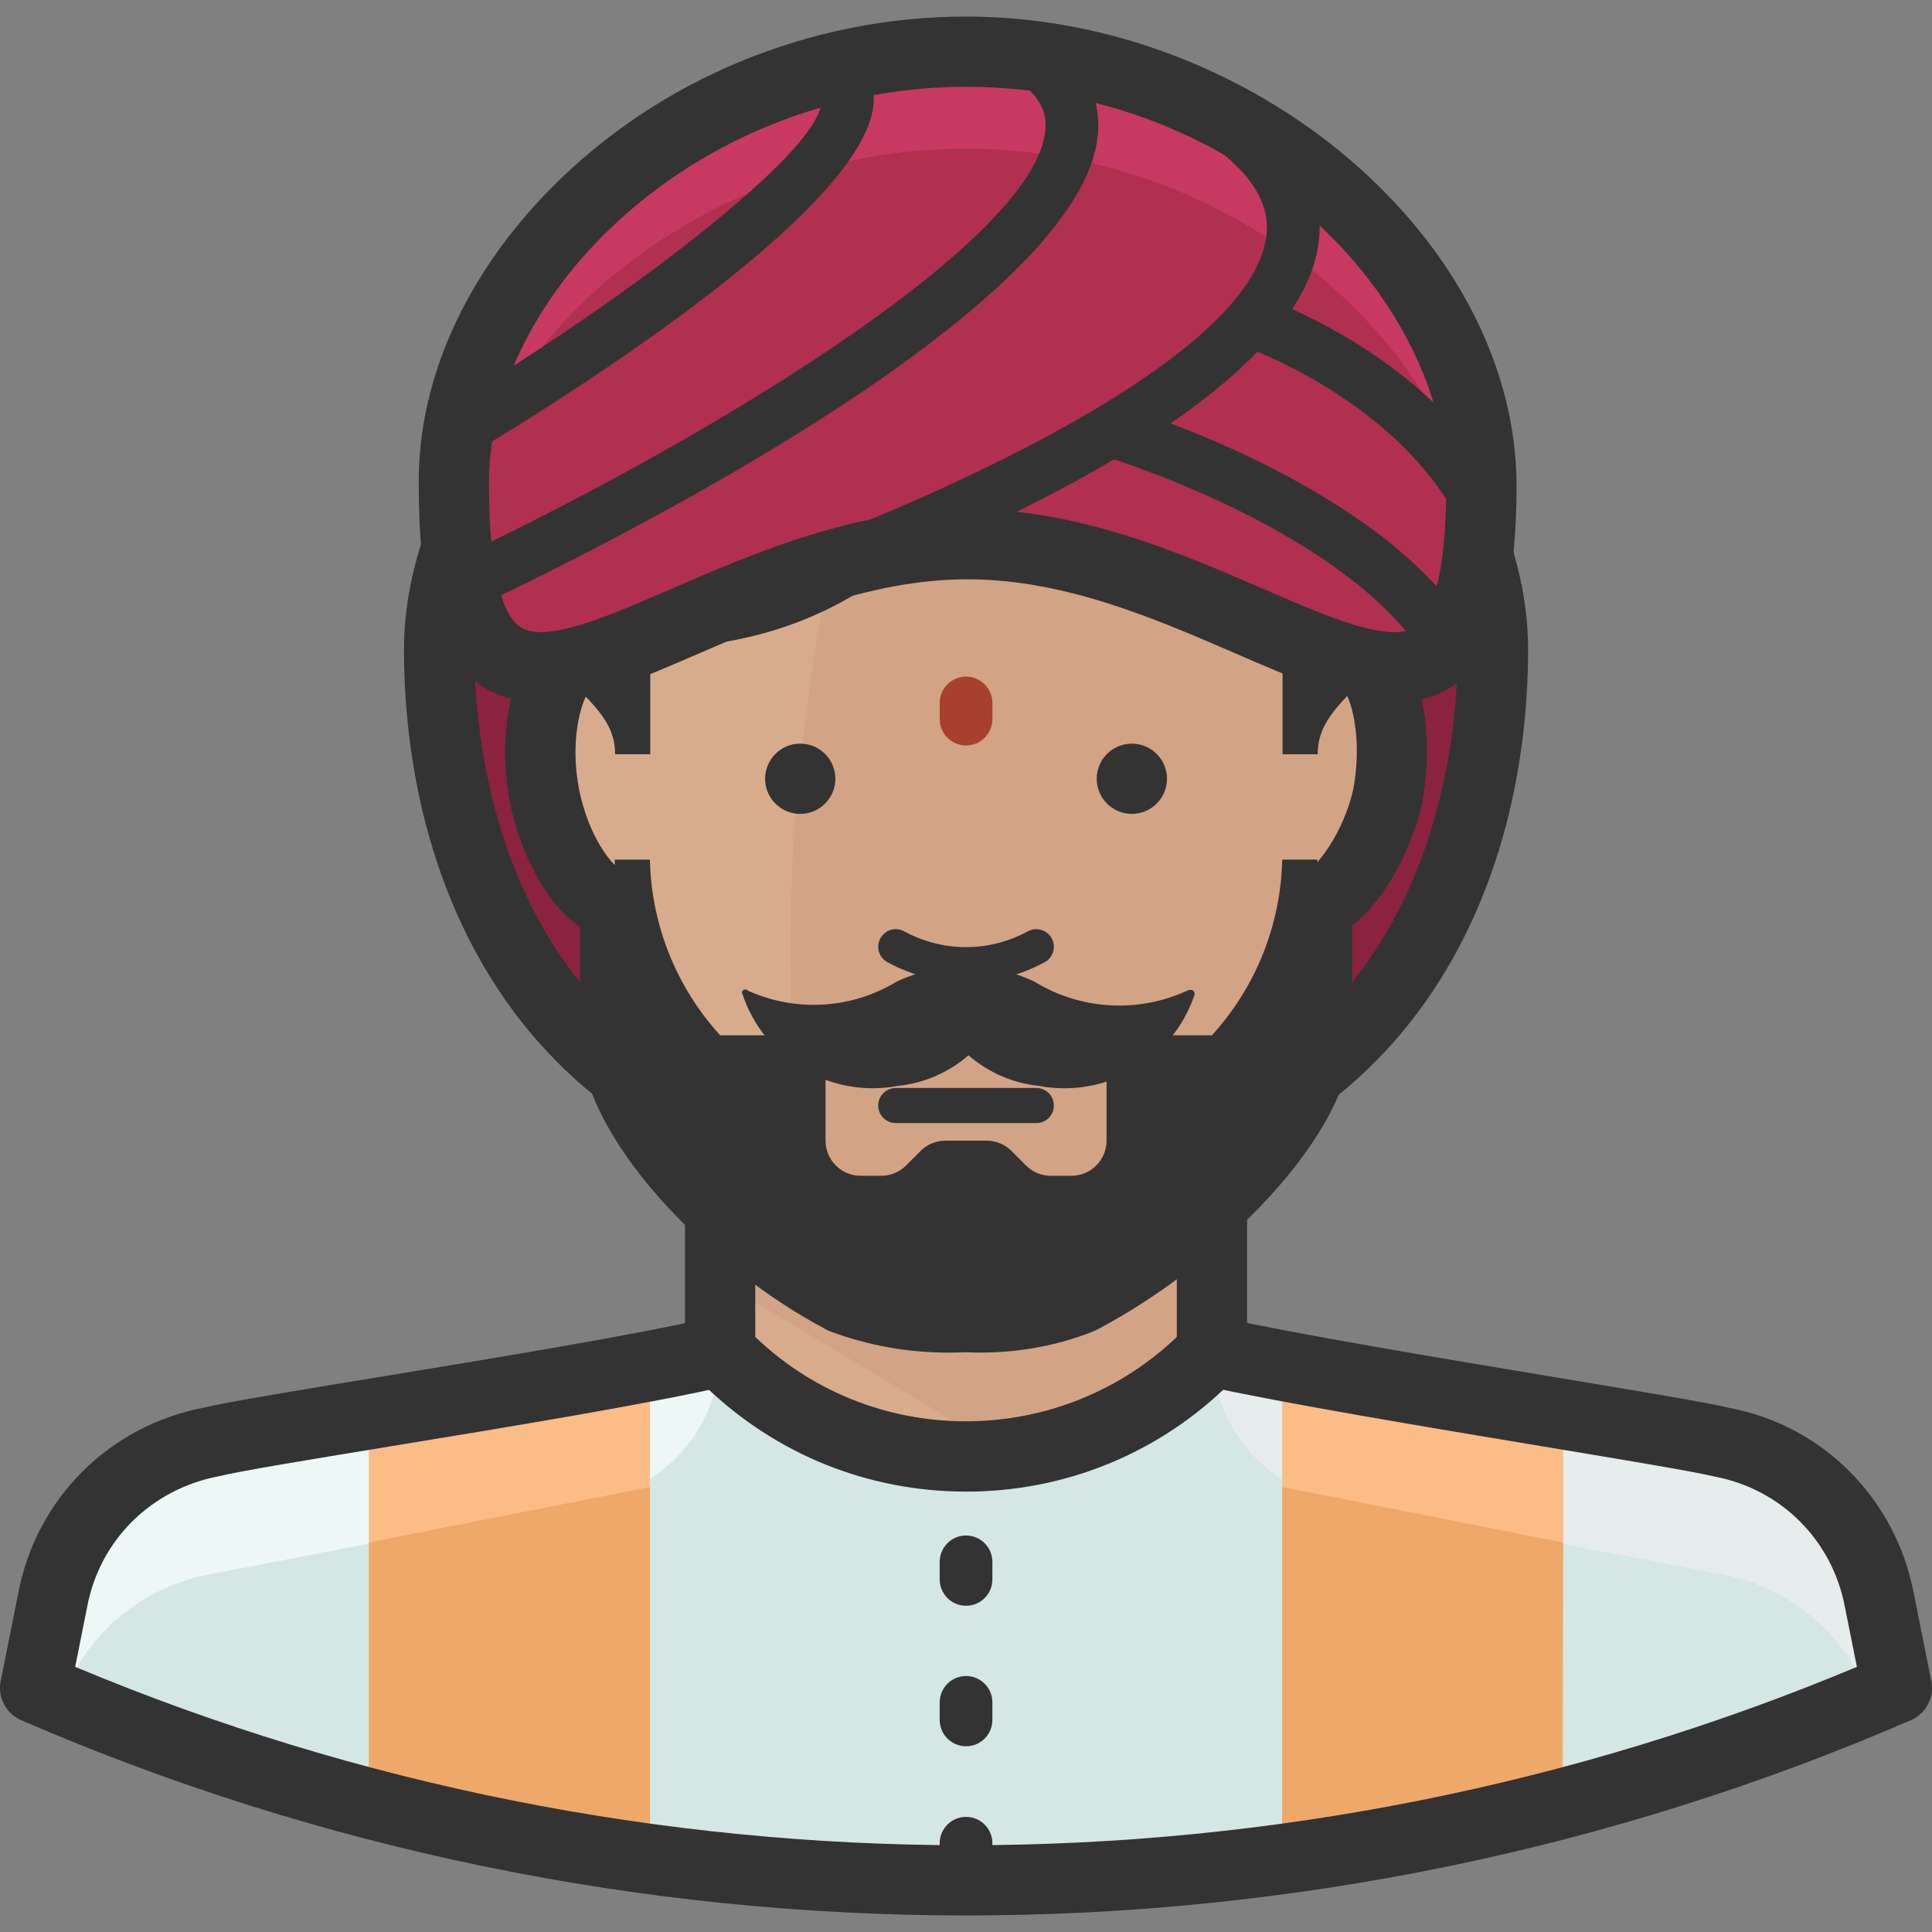 <?xml version="1.0" encoding="iso-8859-1"?>
<!-- Generator: Adobe Illustrator 19.0.0, SVG Export Plug-In . SVG Version: 6.00 Build 0)  -->
<svg version="1.1" id="Capa_1" xmlns="http://www.w3.org/2000/svg" xmlns:xlink="http://www.w3.org/1999/xlink" x="0px" y="0px"
	 viewBox="0 0 511.982 511.982" style="enable-background:new 0 0 511.982 511.982;" xml:space="preserve">
<rect x="0" y="0" width="511.982" height="511.982" fill="#808080" stroke="none"/>
<path style="fill:#D8AB8D;" d="M498.04,424.039c-4.022-21.243-20.648-37.869-41.891-41.891L321.167,358.13v-46.545H190.84v46.545
	L55.858,382.148c-21.243,4.022-37.869,20.648-41.891,41.891l-4.655,23.273c157.379,68.236,336.002,68.236,493.382,0L498.04,424.039z
	"/>
<polygon style="fill:#D2A385;" points="190.84,339.512 283.93,395.367 321.167,395.367 321.167,311.585 190.84,311.585 "/>
<path style="fill:#D5E7E5;" d="M498.04,424.039c-4.022-21.243-20.648-37.869-41.891-41.891L321.167,358.13
	c-34.444,35.989-91.546,37.236-127.535,2.793l-2.793-2.793L55.858,382.148c-21.243,4.022-37.869,20.648-41.891,41.891l-4.655,23.273
	c157.379,68.236,336.002,68.236,493.382,0L498.04,424.039z"/>
<path style="fill:#E6EDEC;" d="M498.04,424.039c-4.022-21.243-20.648-37.869-41.891-41.891L321.167,358.13
	c0.037,19.27,13.675,35.831,32.582,39.564l102.4,19.456c18.19,3.37,33.243,16.123,39.564,33.513l6.982-3.351L498.04,424.039z"/>
<path style="fill:#EDF7F6;" d="M55.858,382.148c-21.243,4.022-37.869,20.648-41.891,41.891l-4.655,23.273l6.982,3.258
	c6.246-17.427,21.346-30.171,39.564-33.42l102.4-19.735c18.879-3.575,32.563-20.07,32.582-39.284L55.858,382.148z"/>
<path style="fill:#FBBC86;" d="M339.785,492.74c25.079-3.472,49.943-8.35,74.473-14.615V374.7l-74.473-13.219V492.74z"/>
<path style="fill:#EEA86A;" d="M414.258,408.772l-74.473-14.708v98.676c13.777-1.862,26.996-4.189,39.377-6.609l0,0
	c5.865-1.21,11.543-2.42,17.036-3.724l4.841-1.117l11.636-2.793h1.117L414.258,408.772z"/>
<path style="fill:#FBBC86;" d="M97.749,478.124c24.52,6.312,49.385,11.19,74.473,14.615V361.482L97.749,374.7V478.124z"/>
<path style="fill:#EEA86A;" d="M172.221,394.063l-74.473,14.708v69.26h0.838l12.94,3.165l3.537,0.838
	c17.408,4.003,36.585,7.633,57.158,10.426V394.063z"/>
<path style="fill:#333333;" d="M256.003,507.597c-85.411,0-170.831-17.25-250.396-51.749c-4.022-1.741-6.284-6.06-5.427-10.361
	l4.655-23.273c4.748-25.079,24.101-44.432,49.282-49.208c5.623-1.396,23.459-4.338,46.024-8.034
	c30.711-5.046,68.934-11.329,88.585-15.9c4.99-1.219,10.017,1.946,11.18,6.954c1.164,5.008-1.946,10.007-6.963,11.171
	c-20.247,4.72-58.796,11.059-89.786,16.133c-21.29,3.5-39.666,6.516-45.075,7.857c-18.106,3.444-31.642,16.98-34.974,34.593
	l-3.184,15.937c150.463,63.032,321.685,63.032,472.157,0l-3.174-15.844c-3.351-17.697-16.887-31.232-34.499-34.574
	c-5.334-1.313-24.837-4.552-45.484-7.987c-30.757-5.12-69.036-11.487-89.786-16.086c-5.018-1.117-8.183-6.079-7.075-11.106
	c1.108-5.008,6.014-8.183,11.106-7.075c20.257,4.487,58.266,10.817,88.809,15.9c22.826,3.798,40.858,6.796,46.397,8.173
	c24.66,4.664,44.023,24.017,48.789,49.189l4.636,23.18c0.866,4.301-1.396,8.629-5.427,10.361
	C426.834,490.347,341.423,507.597,256.003,507.597z"/>
<path style="fill:#8B2240;" d="M395.64,171.949c0,56.972-27.927,139.636-139.636,139.636S116.367,228.92,116.367,171.949
	S180.6,50.93,256.003,50.93S395.64,114.977,395.64,171.949z"/>
<g>
	<path style="fill:#333333;" d="M256.003,320.894c-109.819,0-148.945-76.94-148.945-148.945
		c0-59.029,66.439-130.327,148.945-130.327s148.945,71.298,148.945,130.327C404.949,243.954,365.823,320.894,256.003,320.894z
		 M256.003,60.239c-72.192,0-130.327,61.114-130.327,111.709c0,30.571,9.402,130.327,130.327,130.327S386.33,202.52,386.33,171.949
		C386.33,121.354,328.195,60.239,256.003,60.239z"/>
	<rect x="181.53" y="320.894" style="fill:#333333;" width="18.618" height="37.236"/>
	<rect x="311.858" y="320.894" style="fill:#333333;" width="18.618" height="37.236"/>
</g>
<path style="fill:#D8AB8D;" d="M358.496,174.183V150.91c0-59.206-30.627-100.073-102.4-100.073s-102.4,40.867-102.4,100.073v23.273
	c-6.609,0-13.312,17.408-9.309,37.236c3.444,16.384,12.66,27.927,18.618,27.927v35.002c0,21.411,29.603,53.62,60.416,69.818
	c10.417,3.835,21.504,5.483,32.582,4.841c10.314,0.642,20.648-1.005,30.255-4.841c30.906-16.198,62.743-48.407,62.743-69.818
	v-34.816c4.282,0,14.708-11.636,18.618-27.927C371.436,191.591,365.664,174.183,358.496,174.183z"/>
<path style="fill:#D2A385;" d="M358.496,174.183V150.91c0-59.206-30.627-100.073-102.4-100.073h-12.195
	c-14.522,52.969-34.257,126.604-34.444,198.749c0,18.618,1.117,56.413,3.258,87.692c3.444,2.309,7.019,4.422,10.705,6.33
	c10.417,3.835,21.504,5.483,32.582,4.841c10.314,0.642,20.648-1.005,30.255-4.841c30.906-16.291,62.743-48.407,62.743-69.818
	v-34.257c6.33,0,14.708-11.636,18.618-27.927C371.436,191.591,364.92,174.183,358.496,174.183z"/>
<g>
	<path style="fill:#333333;" d="M330.569,60.239c-8.006-17.967-18.618-27.927-74.473-27.927c-83.782,0-121.018,55.389-121.018,102.4
		s27.927,46.545,27.927,65.164h9.309v-27.927c74.473-1.583,80.524-55.855,121.018-55.855c10.026,0.289,19.735,3.528,27.927,9.309
		v20.201c0,4.962,1.974,9.719,5.492,13.219l13.126,13.126v27.927h9.309c0-18.618,27.927-18.618,27.927-65.164
		S348.815,60.239,330.569,60.239z"/>
	<circle style="fill:#333333;" cx="212.064" cy="206.374" r="9.309"/>
	<circle style="fill:#333333;" cx="299.942" cy="206.374" r="9.309"/>
	<path style="fill:#333333;" d="M274.621,297.621h-37.236c-2.569,0-4.655-2.085-4.655-4.655s2.085-4.655,4.655-4.655h37.236
		c2.569,0,4.655,2.085,4.655,4.655S277.191,297.621,274.621,297.621z"/>
	<path style="fill:#333333;" d="M256.003,260.31c-7.168,0-14.317-1.778-20.843-5.334c-2.262-1.229-3.091-4.059-1.862-6.312
		c1.229-2.253,4.04-3.1,6.312-1.862c10.259,5.585,22.5,5.595,32.777,0c2.253-1.219,5.083-0.4,6.321,1.862
		c1.229,2.262,0.391,5.083-1.862,6.312C270.321,258.532,263.162,260.31,256.003,260.31z"/>
	<path style="fill:#333333;" d="M367.805,174.183h-18.618V150.91c0-41.407-16.151-90.764-93.091-90.764
		s-93.091,49.357-93.091,90.764v23.273h-18.618V150.91c0-69.511,40.718-109.382,111.709-109.382S367.805,81.399,367.805,150.91
		V174.183z"/>
	<path style="fill:#333333;" d="M255.947,395.274c-25.749,0-50.092-9.756-68.757-27.62l-2.932-2.932l13.163-13.163l2.793,2.793
		c32.088,30.711,83.391,29.575,114.232-2.644l13.452,12.874c-18.385,19.205-43.138,30.096-69.716,30.683
		C257.437,395.274,256.692,395.274,255.947,395.274z"/>
	<path style="fill:#333333;" d="M339.785,227.803c-0.372,17.259-6.991,33.792-18.618,46.545h-18.618l-27.927-9.309h-37.236
		l-27.927,9.309H190.84c-11.627-12.753-18.246-29.286-18.618-46.545h-9.309v59.392c12.381,24.39,58.461,61.626,85.178,61.626h15.825
		c26.717,0,72.797-37.236,85.178-61.626v-59.392H339.785z M293.24,302.276c0,5.139-4.17,9.309-9.309,9.309h-5.492
		c-2.439-0.009-4.785-0.977-6.516-2.7l-3.91-3.91c-1.732-1.722-4.077-2.69-6.516-2.7h-10.985c-2.439,0.009-4.785,0.977-6.516,2.7
		l-3.91,3.91c-1.731,1.722-4.077,2.69-6.516,2.7h-5.492c-5.139,0-9.309-4.171-9.309-9.309v-18.618l18.618-9.309h37.236l18.618,9.309
		V302.276z"/>
	<path style="fill:#333333;" d="M251.246,358.447c-10.584,0-21.001-1.853-31.027-5.548c-0.391-0.14-0.763-0.307-1.126-0.503
		c-31.446-16.524-65.396-51.07-65.396-78.057v-28.746c-8.844-5.893-15.714-19.382-18.423-32.256
		c-3.314-16.44-0.633-33.42,6.656-42.328c0.773-0.94,1.592-1.778,2.458-2.513V150.91c0-69.511,40.718-109.382,111.709-109.382
		S367.805,81.399,367.805,150.91v17.445c0.912,0.745,1.759,1.601,2.56,2.569c7.047,8.518,9.616,25.563,6.405,42.431
		c-3.035,12.66-10.277,25.73-18.451,31.884v29.119c0,26.289-35.151,60.993-67.733,78.066c-0.279,0.149-0.577,0.279-0.875,0.4
		c-10.64,4.236-22.258,6.06-33.718,5.52C254.402,358.419,252.82,358.447,251.246,358.447z M227.201,335.64
		c9.114,3.258,18.609,4.617,28.262,4.077c0.382-0.019,0.745-0.019,1.126,0c8.732,0.577,17.641-0.838,25.786-4.022
		c29.528-15.63,57.325-45.335,57.325-61.347v-34.816c0-4.487,3.174-8.229,7.401-9.114c2.551-1.89,8.788-9.793,11.469-20.983
		c2.504-13.135-0.279-23.291-2.178-26.177c-4.124-0.959-7.196-4.655-7.196-9.067v-23.273c0-41.407-16.151-90.764-93.091-90.764
		s-93.091,49.357-93.091,90.764v23.273c0,4.338-2.97,7.987-6.991,9.021c-2.067,2.942-5.157,13.172-2.495,26.373
		c2.486,11.841,8.155,19.074,10.463,20.508c4.682,0.484,8.341,4.45,8.341,9.263v35.002
		C172.314,290.919,198.911,320.559,227.201,335.64z M164.253,230.242L164.253,230.242L164.253,230.242z M358.496,183.492h0.093
		H358.496z"/>
	<path style="fill:#333333;" d="M274.063,260.106c-11.534-5.399-24.865-5.399-36.399,0c-11.953,7.28-26.717,8.183-39.471,2.42
		c-0.344-0.382-0.931-0.419-1.313-0.084c-0.028,0.028-0.056,0.056-0.084,0.084c-0.233,0.298-0.233,0.726,0,1.024
		c5.772,17.231,23.375,27.564,41.239,24.204c6.889-0.726,13.386-3.556,18.618-8.099c5.232,4.543,11.729,7.373,18.618,8.099
		c17.808,3.379,35.393-6.861,41.239-24.017c0.186-0.568-0.093-1.182-0.652-1.396h-0.838
		C301.869,268.558,286.463,267.72,274.063,260.106z"/>
	<path style="fill:#333333;" d="M256.003,425.528c-3.854,0-6.982-3.128-6.982-6.982v-4.655c0-3.854,3.128-6.982,6.982-6.982
		c3.854,0,6.982,3.128,6.982,6.982v4.655C262.985,422.41,259.857,425.528,256.003,425.528z"/>
	<path style="fill:#333333;" d="M256.003,462.764c-3.854,0-6.982-3.128-6.982-6.982v-4.655c0-3.854,3.128-6.982,6.982-6.982
		c3.854,0,6.982,3.128,6.982,6.982v4.655C262.985,459.646,259.857,462.764,256.003,462.764z"/>
	<path style="fill:#333333;" d="M256.003,500.094c-3.854,0-6.982-3.128-6.982-6.982v-4.655c0-3.854,3.128-6.982,6.982-6.982
		c3.854,0,6.982,3.128,6.982,6.982v4.655C262.985,496.966,259.857,500.094,256.003,500.094z"/>
</g>
<path style="fill:#A7412D;" d="M256.003,197.548c-3.854,0-6.982-3.128-6.982-6.982v-4.282c0-3.854,3.128-6.982,6.982-6.982
	c3.854,0,6.982,3.128,6.982,6.982v4.282C262.985,194.421,259.857,197.548,256.003,197.548z"/>
<path style="fill:#C83962;" d="M392.568,128.847c0,98.211-61.161,15.174-136.564,15.174s-136.564,82.851-136.564-15.36
	c0-56.785,61.161-114.967,136.564-114.967S392.568,71.876,392.568,128.847z"/>
<path style="fill:#B12F4F;" d="M256.003,39.387c-71.028,0-129.303,51.572-135.913,105.1c6.796,72.89,65.164,0,135.913,0
	s129.117,73.169,135.82,0C385.306,90.959,327.032,39.387,256.003,39.387z"/>
<g>
	<path style="fill:#333333;" d="M199.953,164.231l-4.44-13.238c38.102-12.781,137.56-53.751,140.176-89.451
		c0.791-10.78-8.546-21.178-27.732-30.915l6.33-12.456c24.678,12.53,36.575,27.462,35.337,44.395
		C345.845,113.888,214.876,159.232,199.953,164.231z"/>
	<path style="fill:#333333;" d="M376.053,171.772c-22.64-32.275-81.901-50.39-82.488-50.567l4.022-13.377
		c2.625,0.791,64.521,19.735,89.907,55.92L376.053,171.772z"/>
	<path style="fill:#333333;" d="M124.605,161.615l-5.874-12.66c60.025-27.853,156.086-83.642,158.31-114.772
		c0.233-3.333-0.391-8.387-8.564-13.712l7.615-11.702c13.238,8.611,15.388,19.112,14.876,26.401
		C287.431,84.704,141.269,153.898,124.605,161.615z"/>
	<path style="fill:#333333;" d="M386.312,137.44c-17.036-31.958-56.739-45.689-57.139-45.819l4.45-13.238
		c1.843,0.614,45.317,15.546,65.015,52.485L386.312,137.44z"/>
	<path style="fill:#333333;" d="M124.605,120.506l-7.177-11.981c49.701-29.77,101.814-69.874,100.147-82.125
		c-0.102-0.754-1.908-1.75-4.394-2.439l3.724-13.461c10.836,2.998,13.871,9.281,14.513,14.019
		C235.151,52.001,150.606,104.942,124.605,120.506z"/>
	<path style="fill:#333333;" d="M143.27,186.136c-7.689,0-14.15-2.439-19.205-7.252c-9.058-8.63-13.089-24.055-13.089-50.036
		c-0.4-27.527,11.999-55.575,34.937-78.848c28.57-28.989,68.692-45.615,110.099-45.615c76.344,0,145.873,59.327,145.873,124.463
		c0,25.553-4.189,41.444-13.191,50.008c-5.474,5.222-12.605,7.661-21.057,7.233c-11.729-0.577-25.079-6.367-40.541-13.061
		c-21.113-9.142-45.028-19.512-70.712-19.512c-25.749,0-49.832,10.426-71.066,19.614c-15.397,6.665-28.7,12.418-40.206,12.958
		C144.48,186.117,143.866,186.136,143.27,186.136z M256.376,134.898c29.547,0,56.469,11.664,78.113,21.039
		c13.796,5.986,25.712,11.143,34.053,11.553c4.292,0.27,6.153-1.024,7.308-2.122c3.379-3.221,7.41-12.167,7.41-36.52
		c0-49.962-54.421-105.844-127.255-105.844c-36.454,0-71.745,14.606-96.842,40.066c-19.121,19.409-29.901,43.334-29.575,65.638
		c0,24.585,3.975,33.503,7.317,36.687c1.136,1.08,2.988,2.281,7.317,2.095c8.127-0.372,19.977-5.502,33.699-11.441
		C199.683,146.628,226.763,134.898,256.376,134.898z"/>
</g>
<g>
</g>
<g>
</g>
<g>
</g>
<g>
</g>
<g>
</g>
<g>
</g>
<g>
</g>
<g>
</g>
<g>
</g>
<g>
</g>
<g>
</g>
<g>
</g>
<g>
</g>
<g>
</g>
<g>
</g>
</svg>
